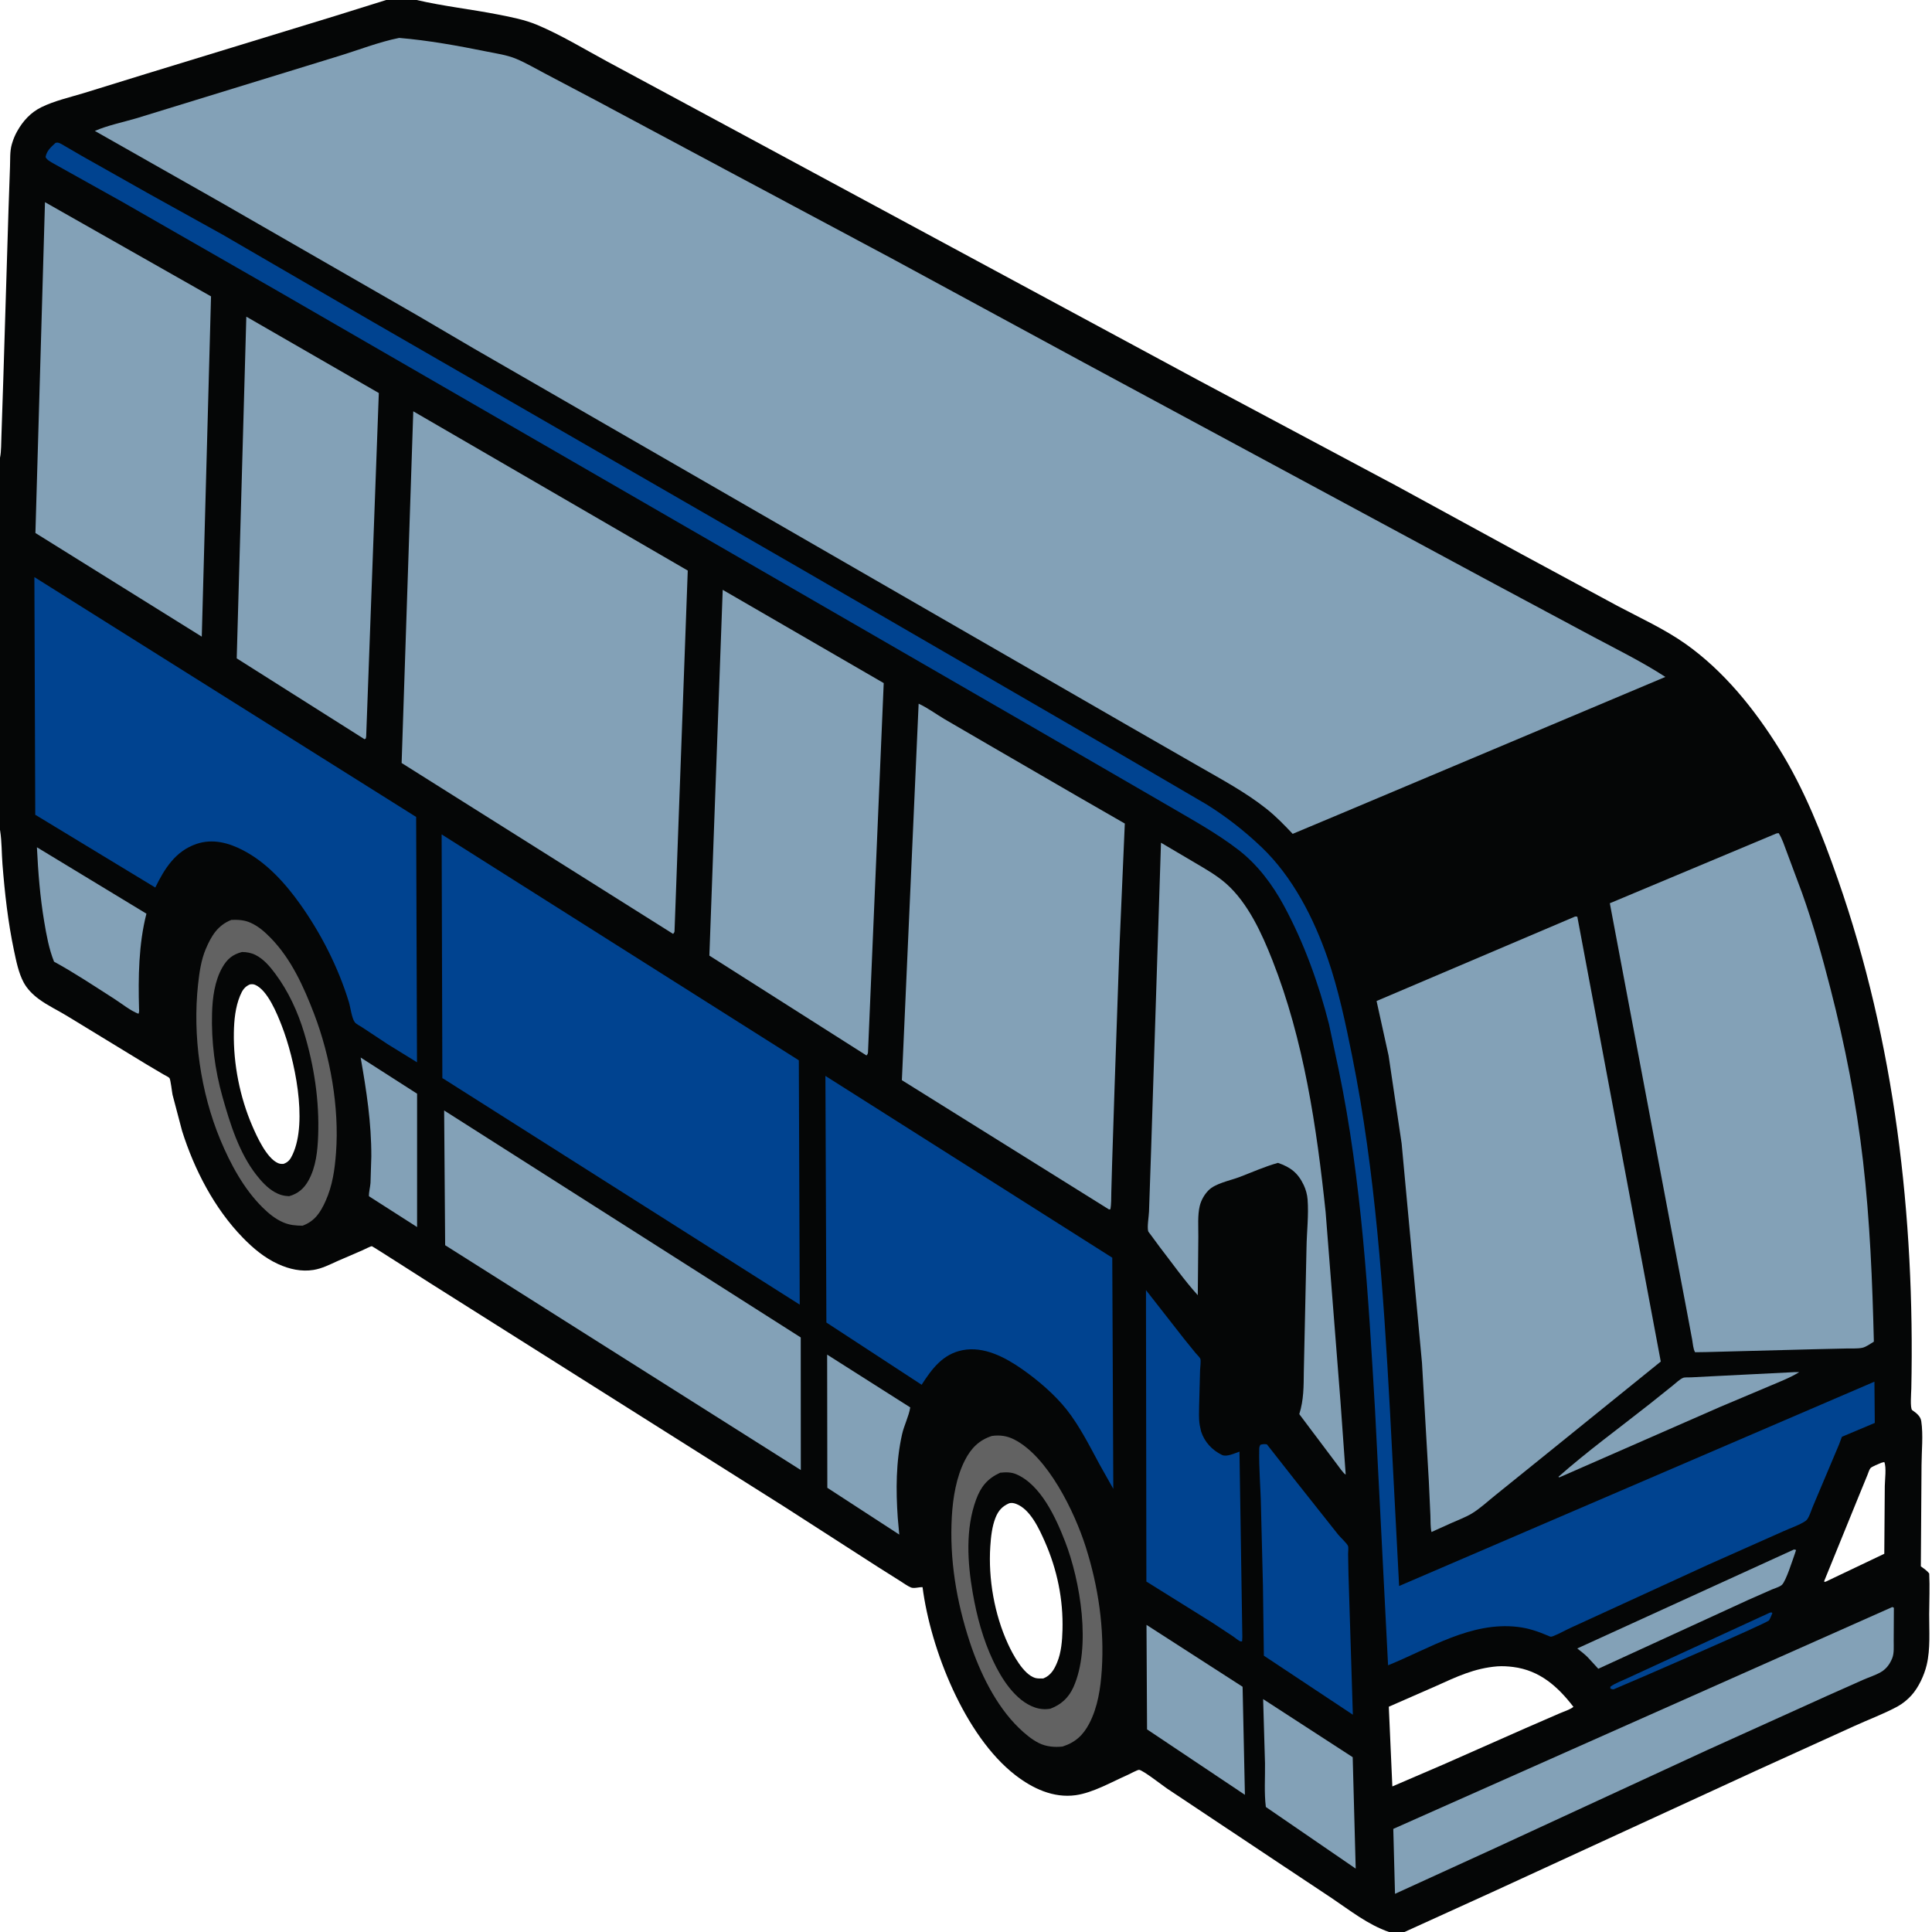 <svg version="1.1" xmlns="http://www.w3.org/2000/svg" style="display: block;" viewBox="0 0 2048 2048" width="1024" height="1024">
<rect x="0" y="0" width="2048" height="2048" fill="#808080" stroke="none"/>
<path transform="translate(0,0)" fill="rgb(5,6,6)" d="M 0 485.287 L -0 -0 L 409.352 0 L 441.656 0 L 2048 0 L 2048 2048 L 1488.81 2048 L 1472.42 2048 L -0 2048 L 0 879.7 L 0 485.287 z"/>
<path transform="translate(0,0)" fill="rgb(0,67,144)" d="M 1876.09 1709.5 L 1877.94 1709.19 L 1878.79 1710 C 1877.73 1712.25 1876.59 1715.75 1875.17 1717.72 C 1873.03 1720.67 1726.24 1784.29 1710.5 1790.76 C 1709.25 1790.8 1708.28 1790.38 1707.1 1790 L 1707.03 1788 C 1712.02 1784.27 1719.29 1781.67 1725 1779.02 L 1761.02 1762.41 L 1876.09 1709.5 z"/>
<path transform="translate(0,0)" fill="rgb(255,255,255)" d="M 1994.58 1550.5 L 1997.42 1549.83 C 1999.85 1555.28 1998.03 1568.73 1997.96 1575.29 L 1997.42 1647.07 L 1936.5 1676.08 C 1934.44 1676.98 1935.44 1676.92 1933.52 1676.5 L 1970.78 1584.97 L 1979.49 1563.73 C 1980.33 1561.78 1981.39 1558.09 1982.62 1556.49 C 1984.17 1554.45 1992.03 1551.71 1994.58 1550.5 z"/>
<path transform="translate(0,0)" fill="rgb(131,161,183)" d="M 1902.51 1454.5 L 1907.28 1454.5 C 1897.94 1460.35 1886.33 1464.79 1876.17 1469.12 L 1823.14 1491.49 L 1655.5 1564.97 L 1652.98 1566.11 L 1651.97 1565.5 C 1682.76 1538.28 1716.23 1513.98 1748.45 1488.49 L 1773.4 1468.55 C 1776.35 1466.2 1780.79 1461.9 1784.23 1460.55 C 1786.03 1459.85 1790.53 1460.17 1792.56 1460.05 L 1813.02 1458.99 L 1902.51 1454.5 z"/>
<path transform="translate(0,0)" fill="rgb(131,161,183)" d="M 1901.77 1642.5 L 1903.91 1643.05 L 1902.68 1646.83 C 1900.24 1653.55 1893.26 1675.93 1888.92 1679.99 C 1886.63 1682.14 1881.18 1683.69 1878.2 1684.97 L 1853.36 1695.92 L 1694.25 1768.95 L 1683.26 1756.98 C 1679.84 1753.45 1675.8 1750.49 1671.96 1747.42 L 1901.77 1642.5 z"/>
<path transform="translate(0,0)" fill="rgb(131,161,183)" d="M 382.298 1121.01 L 442.128 1159.37 L 442.13 1300.73 L 391.103 1268.07 C 390.959 1263.46 392.4 1258.65 392.741 1254 L 393.608 1226 C 393.734 1190.09 388.478 1156.24 382.298 1121.01 z"/>
<path transform="translate(0,0)" fill="rgb(131,161,183)" d="M 876.812 1435.96 L 964.887 1491.9 C 963.497 1501.1 958.33 1510.97 956.221 1520.43 C 949.678 1549.74 949.618 1579.23 951.665 1609.03 L 953.263 1626.72 L 877.004 1577.13 L 876.812 1435.96 z"/>
<path transform="translate(0,0)" fill="rgb(131,161,183)" d="M 1338.97 1801.12 L 1433.91 1862.69 L 1437.1 1980.81 L 1341.86 1915.48 C 1339.95 1900.57 1341.17 1884.11 1340.95 1869.02 L 1338.97 1801.12 z"/>
<path transform="translate(0,0)" fill="rgb(131,161,183)" d="M 1215.34 1722.43 L 1317.2 1788.04 L 1319.66 1902.59 L 1215.93 1833.21 L 1215.34 1722.43 z"/>
<path transform="translate(0,0)" fill="rgb(131,161,183)" d="M 39.132 898.143 L 155.22 968.538 C 146.955 1000.63 146.469 1036.14 147.383 1069.14 C 147.552 1071.3 147.672 1072.64 146.792 1074.65 C 138.181 1071.39 128.701 1063.63 120.77 1058.57 C 99.921 1045.28 78.991 1031.26 57.295 1019.42 C 51.898 1005.97 49.256 991.228 46.869 977 C 42.44 950.595 40.439 924.848 39.132 898.143 z"/>
<path transform="translate(0,0)" fill="rgb(255,255,255)" d="M 1587.22 1766.4 C 1592.74 1766.03 1598.51 1766.37 1604 1767.06 C 1632.18 1770.63 1651.35 1787.78 1667.91 1809.35 C 1663.93 1812.47 1657.71 1814.27 1653.03 1816.33 L 1617 1831.99 L 1530.3 1870.31 L 1475.94 1893.69 L 1472.19 1809.2 L 1521.9 1787.42 C 1543.93 1777.49 1562.7 1768.4 1587.22 1766.4 z"/>
<path transform="translate(0,0)" fill="rgb(0,67,144)" d="M 1336.02 1531.5 C 1338.7 1530.87 1340.23 1530.55 1342.99 1531.11 L 1371.19 1567.02 L 1418.44 1626.66 C 1420.68 1629.48 1428.12 1636.26 1429 1638.93 C 1429.59 1640.74 1429.02 1645.33 1429.04 1647.37 L 1429.43 1668.24 L 1434.08 1817.67 L 1339.75 1755.1 L 1338.79 1681.5 L 1336.73 1598.88 C 1336.4 1577.8 1334.35 1556.6 1334.87 1535.52 C 1334.91 1534.01 1335.36 1532.83 1336.02 1531.5 z"/>
<path transform="translate(0,0)" fill="rgb(0,67,144)" d="M 1214.78 1367.56 L 1255.27 1419.35 L 1267.47 1434.39 C 1268.7 1435.87 1271.59 1438.56 1272.34 1440.21 C 1273.27 1442.3 1272.2 1449.68 1272.13 1452.4 L 1271.15 1489.86 C 1271.07 1496.48 1270.64 1503.42 1271.67 1509.99 L 1271.93 1511.5 L 1273.24 1517.5 C 1276.92 1528.7 1284.87 1537.15 1295.29 1542.28 C 1300.22 1544.72 1308.76 1540.53 1313.89 1538.78 L 1316.93 1735.5 L 1316.69 1739.84 C 1316.13 1739.87 1315.54 1740.09 1315 1739.93 C 1313.04 1739.36 1309.34 1736.14 1307.51 1734.92 L 1285.14 1720.13 L 1215.21 1676.51 L 1214.78 1367.56 z"/>
<path transform="translate(0,0)" fill="rgb(255,255,255)" d="M 0 485.287 L -0 -0 L 409.352 0 L 354.611 17.103 L 154.192 78.463 L 88.743 98.699 C 74.054 103.154 57.513 106.916 43.787 113.681 C 32.487 119.249 24.283 128.296 18.197 139.163 C 15.952 143.172 14.29 147.086 12.966 151.5 L 12.476 153.092 C 10.338 160.585 10.91 169.056 10.6 176.808 L 9.013 222.133 L 3.497 402.054 L 1.511 462.155 C 1.153 469.49 1.468 478.14 0 485.287 z"/>
<path transform="translate(0,0)" fill="rgb(98,98,98)" d="M 245.24 975.124 C 252.32 974.856 258.924 975.172 265.5 978.103 C 274.055 981.918 280.658 987.817 287.126 994.453 C 308.763 1016.65 321.949 1046.02 332.907 1074.59 C 350.114 1119.45 359.784 1174.08 356.189 1222 C 354.849 1239.87 352.493 1256.84 345.048 1273.32 C 339.595 1285.39 333.658 1294.48 320.723 1299.3 C 313.49 1299.23 307.298 1298.74 300.5 1295.88 C 292.005 1292.32 284.766 1286.32 278.285 1279.91 C 258.406 1260.25 244.22 1233.78 233.555 1208.19 C 212.563 1157.81 204.039 1097.81 209.953 1043.5 C 211.333 1030.83 213.177 1017.57 218.216 1005.77 C 224.069 992.055 230.733 980.862 245.24 975.124 z"/>
<path transform="translate(0,0)" fill="rgb(5,6,6)" d="M 256.458 1009.17 C 261.246 1009.11 266.438 1010.08 270.742 1012.25 C 279.507 1016.65 286.037 1024.41 291.781 1032.13 C 305.802 1050.97 315.715 1072.58 322.46 1095.02 C 333.097 1130.42 338.628 1167.11 337.248 1204.09 C 336.652 1220.07 334.917 1237.07 327.034 1251.32 C 322.288 1259.9 315.93 1265.36 306.489 1268.02 C 300.87 1267.84 296.042 1266.46 291.128 1263.67 C 283.595 1259.4 277.166 1252.37 271.868 1245.61 C 253.428 1222.09 243.857 1191.08 235.832 1162.66 C 227.728 1133.96 223.945 1103.92 224.779 1074.12 C 225.235 1057.81 227.512 1039.76 235.76 1025.39 C 240.826 1016.57 246.659 1011.75 256.458 1009.17 z"/>
<path transform="translate(0,0)" fill="rgb(255,255,255)" d="M 264.937 1043.5 C 267.067 1043.23 268.575 1043.15 270.587 1044.03 C 283.752 1049.79 293.792 1074.77 298.64 1087.24 C 312.156 1121.98 326.551 1188.52 310.238 1223.72 C 307.914 1228.73 305.811 1231.91 300.5 1233.77 C 298.47 1233.87 296.747 1233.8 294.861 1233.01 C 282.727 1227.9 272.389 1204.99 267.472 1193.61 C 254.249 1163.02 247.324 1127.96 247.903 1094.61 C 248.13 1081.58 249.454 1067.63 254.507 1055.47 C 256.834 1049.87 259.268 1045.9 264.937 1043.5 z"/>
<path transform="translate(0,0)" fill="rgb(131,161,183)" d="M 2006 1703.5 L 2007.58 1704.27 L 2007.39 1739.57 C 2007.35 1745.28 2007.98 1752.41 2005.85 1757.73 C 2003.37 1763.93 1999.64 1769.1 1993.81 1772.49 C 1988.06 1775.84 1981.22 1777.94 1975.1 1780.62 L 1937.14 1797.52 L 1809.28 1855.35 L 1584.28 1959.31 L 1478.76 2007.54 L 1476.94 1938.7 L 2006 1703.5 z"/>
<path transform="translate(0,0)" fill="rgb(98,98,98)" d="M 1051.45 1522.16 C 1059.88 1521.01 1067.39 1522.02 1075 1525.87 C 1110.79 1543.99 1139.15 1602.75 1150.91 1639.75 C 1164.28 1681.8 1170.82 1726.2 1167.94 1770.32 C 1166.67 1789.64 1163.71 1809.69 1154.63 1827.06 C 1148.13 1839.5 1139.75 1847.1 1126.44 1851.38 C 1118.05 1852.37 1108.94 1851.56 1101.31 1847.74 C 1093.47 1843.83 1086.12 1837.56 1079.89 1831.5 C 1055.5 1807.8 1038.57 1772.68 1028.01 1740.6 C 1013.84 1697.53 1006.36 1652.87 1008.99 1607.5 C 1010.15 1587.55 1013.68 1565.8 1022.89 1547.84 C 1029.39 1535.18 1037.73 1526.65 1051.45 1522.16 z"/>
<path transform="translate(0,0)" fill="rgb(5,6,6)" d="M 1060.19 1561.15 C 1065.95 1560.51 1071.77 1560.41 1077.21 1562.72 C 1103.42 1573.91 1119.38 1609.2 1128.99 1633.96 C 1145.27 1675.92 1156.96 1746.41 1137.78 1788.66 C 1132.76 1799.7 1124.81 1807.02 1113.46 1811.29 C 1107.97 1812.3 1102.27 1811.79 1097 1809.97 C 1076.18 1802.78 1061.52 1779.25 1052.7 1760.44 C 1041.89 1737.4 1035.51 1713.61 1031.15 1688.61 C 1025.57 1656.61 1023.27 1620.79 1034.66 1589.74 C 1039.72 1575.95 1046.68 1567.37 1060.19 1561.15 z"/>
<path transform="translate(0,0)" fill="rgb(255,255,255)" d="M 1069.84 1593.5 C 1072.36 1592.85 1074.77 1593.3 1077.17 1594.21 C 1092.18 1599.89 1101.59 1620.67 1107.61 1634.31 C 1120.7 1663.98 1127.15 1695.46 1126.28 1727.89 C 1125.98 1739.17 1125.01 1751.59 1120.66 1762.13 C 1117.48 1769.85 1113.87 1776.04 1105.87 1779.26 C 1103.18 1779.27 1099.8 1779.46 1097.21 1778.66 C 1084.8 1774.86 1073.52 1753.56 1068.5 1742.63 C 1054.09 1711.26 1047.49 1673.6 1049.76 1639.19 C 1050.42 1629.16 1051.57 1618.23 1055.29 1608.83 C 1058.25 1601.37 1062.4 1596.71 1069.84 1593.5 z"/>
<path transform="translate(0,0)" fill="rgb(131,161,183)" d="M 261.112 335.679 L 401.565 416.626 L 388.169 780.5 L 387.781 782.781 L 386.5 783.658 L 250.936 697.896 L 261.112 335.679 z"/>
<path transform="translate(0,0)" fill="rgb(131,161,183)" d="M 470.814 1177.15 L 848.813 1417.75 L 848.889 1558.3 L 471.879 1319.98 L 470.814 1177.15 z"/>
<path transform="translate(0,0)" fill="rgb(131,161,183)" d="M 1230.69 893.314 L 1266.59 914.493 C 1278.18 921.372 1289.76 927.831 1299.9 936.816 C 1322.95 957.235 1337.65 989.624 1348.74 1017.75 C 1382.11 1102.36 1395.72 1194.72 1405.21 1284.72 L 1420.95 1485.5 L 1426.5 1563.09 C 1424.56 1562.63 1418.43 1553.66 1416.87 1551.68 L 1377.3 1499.05 C 1382.1 1483.92 1381.93 1469.36 1382.11 1453.66 L 1384.96 1322.38 C 1385.23 1305.71 1387.37 1288.03 1386.1 1271.5 C 1385.71 1266.34 1384.24 1260.94 1382.03 1256.27 C 1375.95 1243.39 1368.07 1237.28 1354.68 1232.69 C 1340.64 1236.59 1327.25 1242.64 1313.65 1247.81 C 1303.87 1251.52 1288.28 1254.36 1280.93 1261.93 C 1276.6 1266.4 1273.28 1272.22 1271.8 1278.28 C 1269.35 1288.26 1270.37 1300.75 1270.28 1311.03 L 1269.7 1372.97 C 1255.26 1357.02 1242.37 1338.71 1229.2 1321.67 L 1219.53 1308.54 C 1219.08 1307.9 1217.28 1305.8 1217.1 1305.07 C 1215.9 1300.2 1217.79 1289.7 1218 1284.42 L 1220.18 1220.4 L 1230.69 893.314 z"/>
<path transform="translate(0,0)" fill="rgb(131,161,183)" d="M 47.679 214.305 L 223.695 314.18 L 213.89 674.876 L 37.543 565.003 L 47.679 214.305 z"/>
<path transform="translate(0,0)" fill="rgb(0,67,144)" d="M 874.973 1140.51 L 1179.05 1333.21 L 1180.15 1578.25 L 1165.6 1552.4 C 1155.02 1532.84 1144.38 1511.52 1130.55 1494.06 C 1118.14 1478.41 1100.28 1463.11 1083.96 1451.68 C 1065.75 1438.93 1043.11 1426.74 1020.22 1431.27 C 999.303 1435.41 987.781 1451.13 976.982 1467.91 L 876.002 1401.93 L 874.973 1140.51 z"/>
<path transform="translate(0,0)" fill="rgb(131,161,183)" d="M 766.099 625.238 L 936.778 724.109 L 920.111 1115.5 C 919.775 1117.58 919.729 1117.37 918.5 1118.84 L 751.969 1012.99 L 766.099 625.238 z"/>
<path transform="translate(0,0)" fill="rgb(0,67,144)" d="M 36.449 611.748 L 441.133 866.003 L 442.033 1126.07 L 411.42 1107.19 L 383.854 1088.99 C 381.86 1087.65 377.479 1085.47 376.094 1083.63 C 372.809 1079.25 371.529 1067.82 369.796 1062.14 C 358.652 1025.59 340.187 989.319 318.034 958.254 C 302.052 935.843 282.572 914.367 257.876 901.444 C 242.274 893.28 225.267 888.753 208.062 894.674 C 185.86 902.315 174.386 920.87 164.598 940.827 L 38.299 864.23 L 37.378 863.768 L 36.449 611.748 z"/>
<path transform="translate(0,0)" fill="rgb(131,161,183)" d="M 973.792 745.939 C 983.043 750.163 991.974 756.782 1000.76 762.032 L 1049.5 790.383 L 1142.63 844.391 L 1192.35 872.995 L 1186.54 1007 L 1181.49 1152.68 L 1178.86 1234.19 L 1178.03 1264.19 C 1177.86 1270.03 1178.16 1276.22 1177.02 1281.95 L 1175.5 1282.01 L 956.023 1145.03 L 973.792 745.939 z"/>
<path transform="translate(0,0)" fill="rgb(0,67,144)" d="M 58.821 151.5 C 59.632 151.285 60.147 151.086 61.045 151.182 C 63.501 151.445 66.29 153.41 68.385 154.601 L 86.385 165.074 L 158.322 205.659 L 235.783 248.624 L 395.361 341.319 L 849.914 603.5 L 1189.15 800.182 L 1279.32 852.893 C 1300.16 865.898 1319.52 881.081 1337.3 898.028 C 1370.25 929.444 1392.67 973.309 1407.41 1015.98 C 1418.94 1049.35 1426.5 1085.41 1433.44 1120.02 C 1458.11 1243.03 1466.43 1368.92 1473.36 1494 L 1483.13 1681.22 L 1986.98 1464.63 L 1987.35 1508.38 L 1952.5 1523.05 L 1949.44 1531.25 L 1921.51 1597.42 C 1920.04 1601.02 1917.35 1609.84 1914.35 1611.98 C 1907.79 1616.64 1897.62 1619.9 1890.2 1623.32 L 1810.37 1658.83 L 1704.78 1707.28 L 1665.39 1725.34 C 1659.22 1728.2 1653.18 1731.68 1646.88 1734.19 C 1643.59 1735.5 1643.51 1734.99 1640.44 1733.68 C 1630.07 1729.28 1619.99 1725.89 1608.76 1724.58 C 1559.2 1718.81 1515.44 1747.5 1471.41 1765.27 L 1457.56 1494.08 C 1450.46 1373.66 1443.62 1252.36 1419.06 1134 L 1408.83 1085.82 C 1397.88 1042.67 1382.2 999.192 1360.96 960 C 1348.89 937.716 1333.17 916.664 1313.02 901.076 C 1288.72 882.279 1260.73 867.25 1234.28 851.681 L 1096.25 771.703 L 294.104 308.332 L 129.149 213.745 L 56 172.915 C 52.922 171.04 50.016 169.749 48.302 166.5 C 49.517 159.775 53.995 155.942 58.821 151.5 z"/>
<path transform="translate(0,0)" fill="rgb(0,67,144)" d="M 468.153 884.485 L 846.793 1123.97 L 847.747 1382.97 L 470.122 1143.53 L 468.912 1142.9 L 468.153 884.485 z"/>
<path transform="translate(0,0)" fill="rgb(131,161,183)" d="M 1883.05 883.5 L 1885.44 883.125 C 1889.37 889.171 1891.7 897.098 1894.32 903.835 L 1910.14 946.273 C 1922.07 979.57 1931.55 1013.7 1940.35 1047.93 C 1955.83 1108.11 1967.74 1168.86 1974.87 1230.63 C 1982.22 1294.39 1984.8 1358.08 1986.37 1422.21 C 1982.85 1424.33 1977.99 1427.96 1973.98 1428.75 C 1968.79 1429.77 1962.46 1429.33 1957.09 1429.47 L 1924.62 1430.21 L 1808.75 1433.25 L 1796.87 1433.42 C 1794.76 1429.89 1794.52 1424.07 1793.76 1420 L 1787.77 1388 L 1771.23 1300.9 L 1706.48 957.484 L 1883.05 883.5 z"/>
<path transform="translate(0,0)" fill="rgb(131,161,183)" d="M 438.089 435.995 L 729.054 604.823 L 715.016 987.5 C 714.364 989.169 714.827 988.323 713.5 989.965 L 425.738 808.811 L 438.089 435.995 z"/>
<path transform="translate(0,0)" fill="rgb(131,161,183)" d="M 1669.81 971.5 L 1672.02 971.688 L 1760.49 1443.31 L 1643.32 1538.04 L 1585.77 1584.48 C 1577.54 1591.01 1569.23 1598.89 1560.28 1604.33 C 1553.59 1608.39 1545.42 1611.35 1538.25 1614.6 L 1517.43 1624 C 1516.17 1618.57 1516.54 1612.24 1516.29 1606.62 L 1514.63 1570.28 L 1507.37 1444.76 L 1485.79 1212.11 L 1471.97 1119 L 1459.22 1061.11 L 1669.81 971.5 z"/>
<path transform="translate(0,0)" fill="rgb(131,161,183)" d="M 423.136 40.187 C 453.786 42.739 485.487 48.477 515.656 54.587 C 526.013 56.685 537.221 58.215 547.035 62.292 C 557.412 66.603 567.509 72.619 577.485 77.815 L 631.224 106.165 L 768.424 179.531 L 944.56 273.601 L 1149.08 384.464 L 1574.53 613.798 L 1689.02 675.09 C 1714.71 688.757 1740.92 701.712 1765.36 717.569 L 1422.37 862.08 L 1370.3 883.92 C 1361.52 874.611 1352.52 865.327 1342.49 857.363 C 1320.19 839.656 1294.91 826.217 1270.32 812.047 L 1196.39 769.598 L 1026.37 671.612 L 502.223 369.41 L 443.145 334.753 L 235 215.038 L 100.524 138.78 C 114.092 132.897 130.06 129.654 144.312 125.467 L 214 104.038 L 358.044 59.748 C 379.437 53.265 401.295 44.557 423.136 40.187 z"/>
<path transform="translate(0,0)" fill="rgb(255,255,255)" d="M 0 879.7 L 0.166 880.706 C 1.959 892.324 1.688 904.365 2.613 916.09 C 5.021 946.602 8.46 977.429 14.784 1007.39 C 17.133 1018.52 19.665 1031.45 25.131 1041.53 C 28.976 1048.62 34.873 1054.41 41.314 1059.16 C 50.797 1066.17 61.98 1071.3 72.036 1077.53 L 155 1128.12 L 173.077 1138.82 C 174.537 1139.7 178.63 1141.58 179.61 1142.77 C 180.868 1144.3 182.285 1157.6 182.905 1160.51 L 193.032 1198.89 C 205.967 1239.82 227.234 1281.01 257.33 1311.92 C 268.415 1323.31 280.439 1333.4 295 1340.04 C 306.666 1345.35 319.59 1348.28 332.398 1346.17 C 341.45 1344.68 349.524 1340.52 357.797 1336.76 L 384.314 1325.31 C 385.795 1324.68 393.054 1320.9 394.225 1321.05 C 395.107 1321.16 450.69 1356.91 456.355 1360.44 L 831.315 1597.13 L 931.001 1661.29 L 953.989 1675.79 C 957.565 1677.99 961.844 1681.24 965.712 1682.81 C 968.92 1684.11 974.401 1682.24 977.946 1682.48 C 986.454 1748.41 1022.75 1840.26 1076.28 1881.68 C 1094.52 1895.8 1116.61 1906.26 1140.21 1902.98 C 1158.63 1900.42 1178.4 1888.96 1195.47 1881.44 C 1197.78 1880.42 1205.87 1875.96 1207.53 1876.11 C 1211.62 1876.48 1232.64 1892.91 1237.26 1896.03 L 1361.56 1978.79 L 1411.52 2011.98 C 1431.24 2025.23 1449.74 2040.09 1472.42 2048 L -0 2048 L 0 879.7 z"/>
<path transform="translate(0,0)" fill="rgb(255,255,255)" d="M 441.656 0 L 2048 0 L 2048 2048 L 1488.81 2048 L 1584.93 2004.28 L 1861 1877.22 L 1965.85 1829.57 C 1980.88 1822.71 1997 1816.78 2011.5 1808.91 C 2016.87 1805.99 2022.16 1801.63 2026.27 1797.07 C 2033.82 1788.68 2039.71 1775.94 2042.34 1765.04 C 2046.45 1747.98 2044.95 1728.73 2045.02 1711.22 C 2045.08 1696.81 2045.77 1682.38 2045.06 1667.98 C 2042.69 1664.85 2039.31 1662.71 2036.17 1660.41 L 2036.9 1553.16 C 2036.97 1538.19 2038.82 1521.13 2036.62 1506.5 C 2035.81 1501.06 2031.22 1497.73 2027.04 1494.82 C 2024.58 1493.11 2025.99 1475.79 2026.07 1471.93 C 2029.89 1289.7 2008.56 1104.62 1948.16 932 C 1931.51 884.43 1912.72 836.58 1885.98 793.669 C 1859.85 751.72 1827.44 711.346 1786.8 682.58 C 1764.57 666.845 1738.61 655.031 1714.54 642.255 L 1612.43 587.12 L 1479.35 514.5 L 1271.65 403.771 L 774.935 135.901 L 643.482 65.097 C 619.277 52.025 594.906 37.119 569.564 26.451 C 556.43 20.922 542.048 18.152 528.111 15.417 C 499.419 9.787 470.132 6.632 441.656 0 z"/>
</svg>